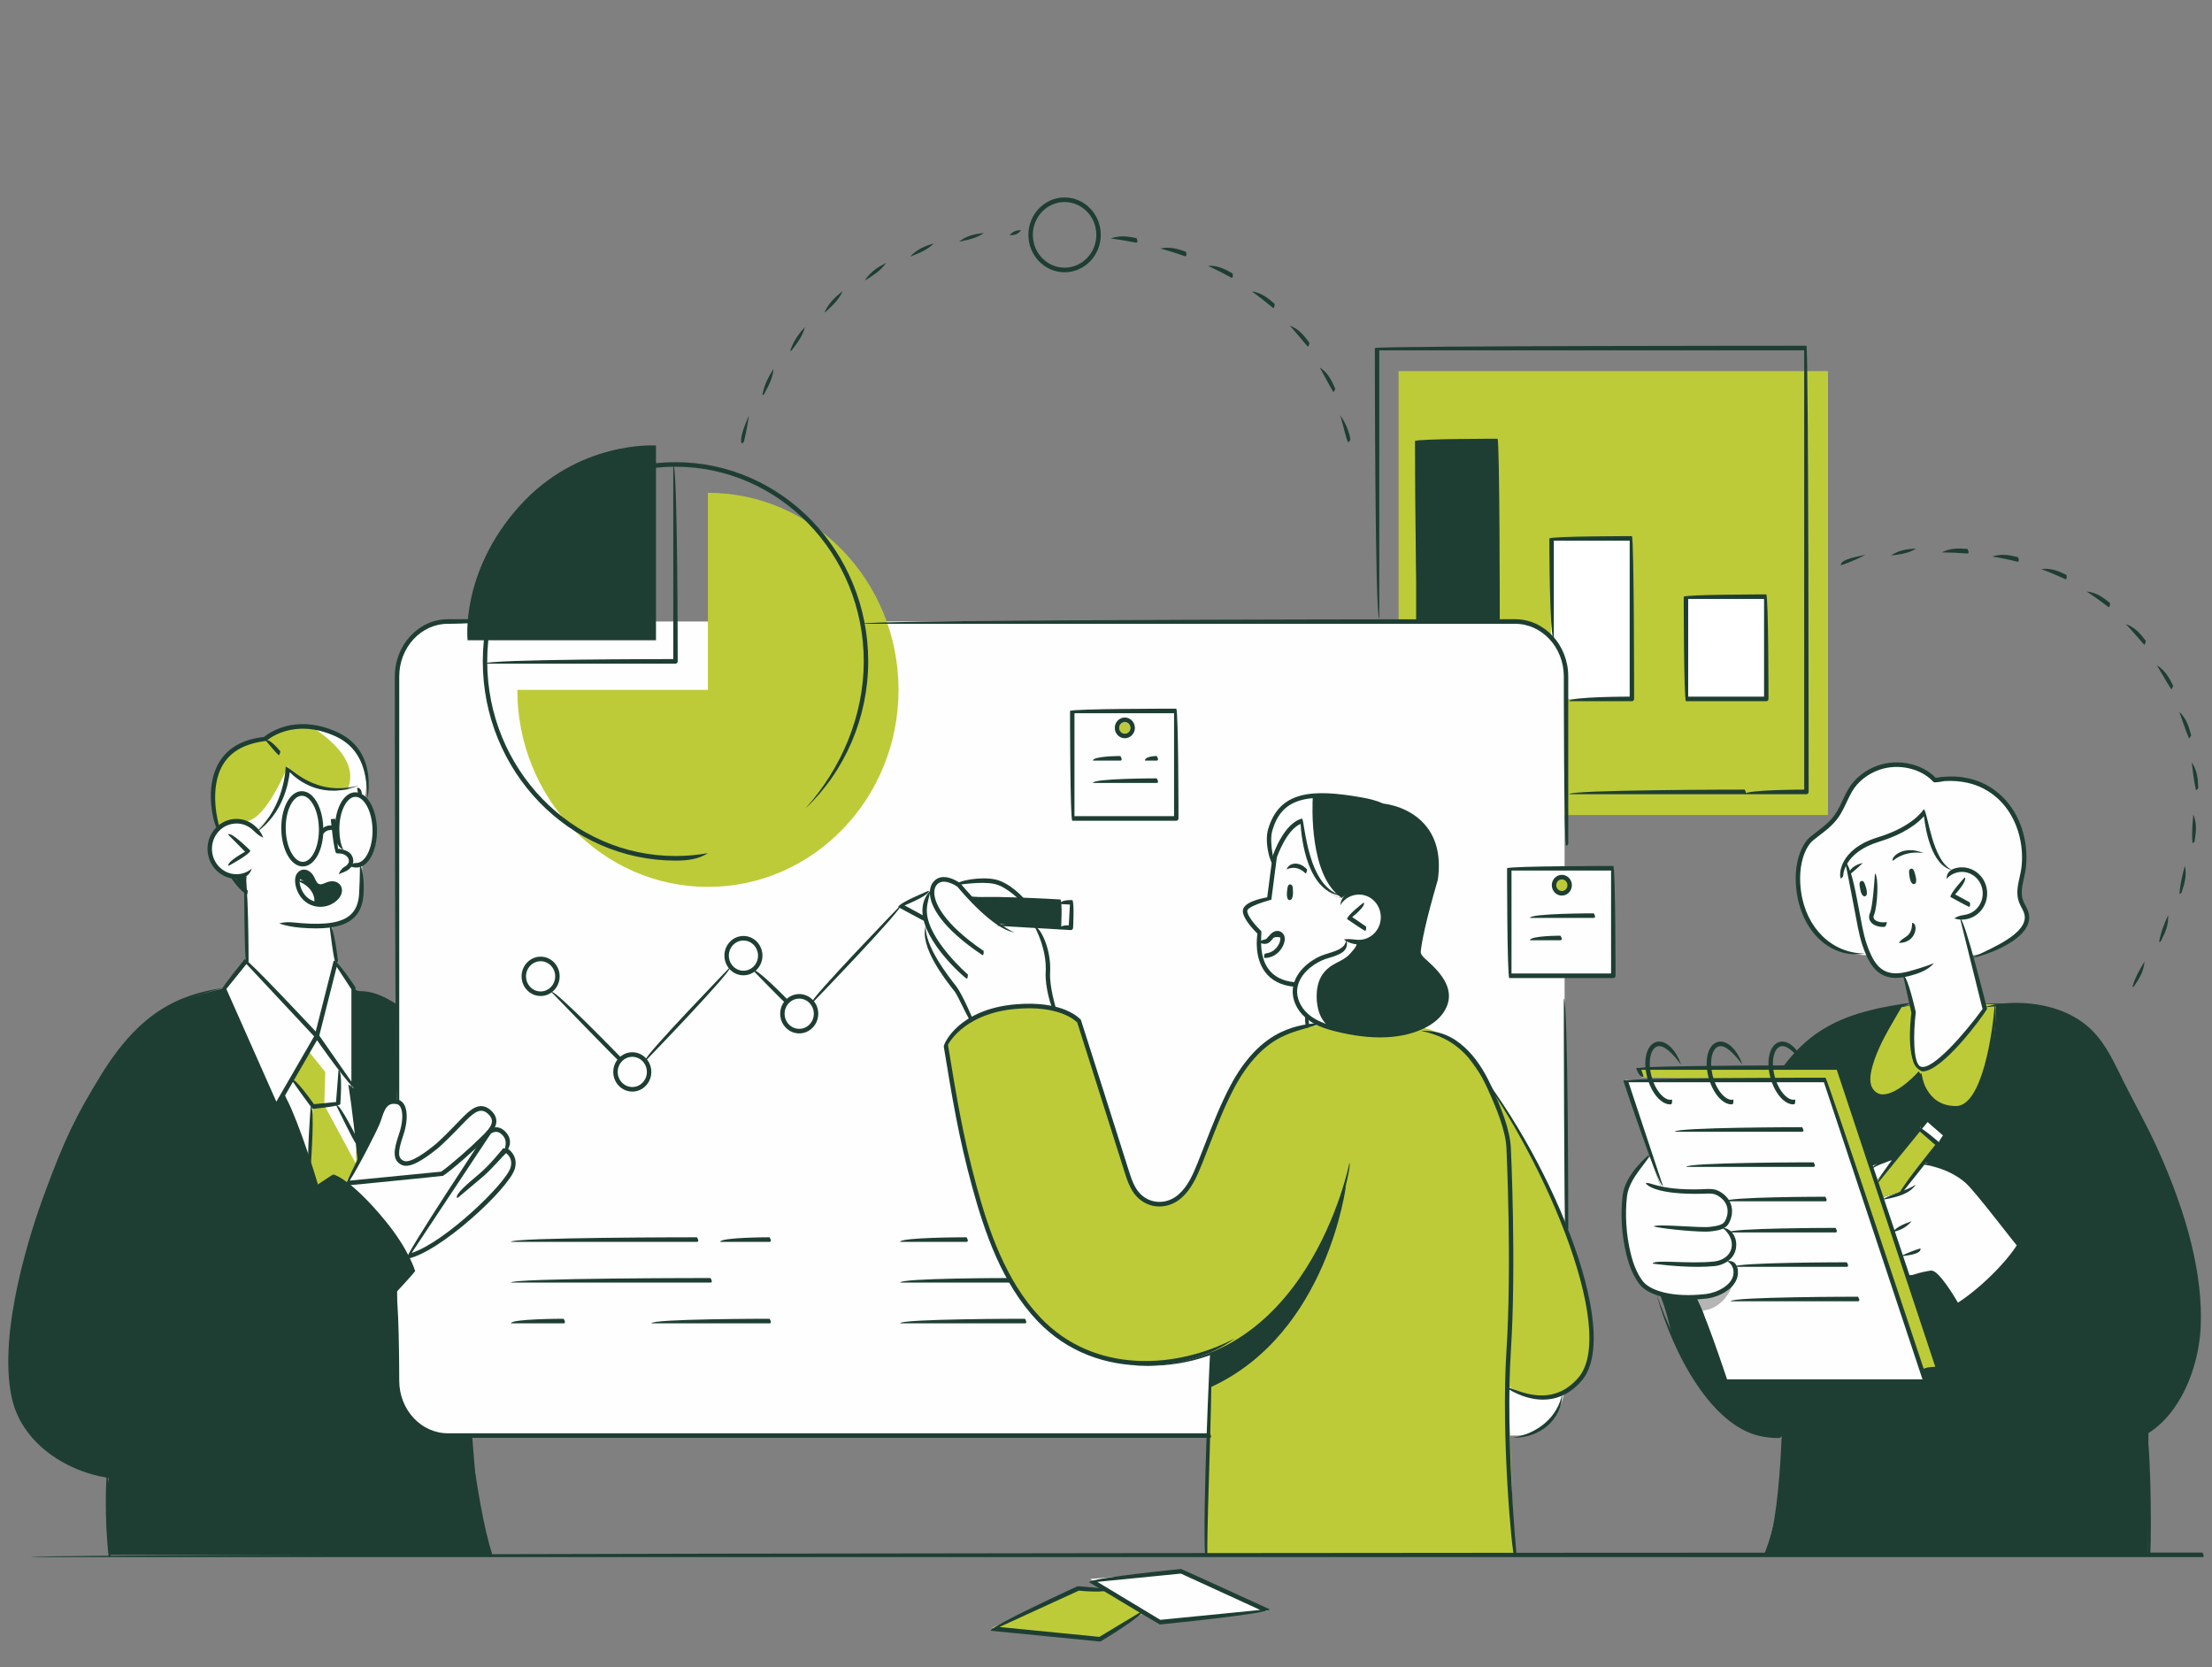 <svg xmlns="http://www.w3.org/2000/svg" xmlns:xlink="http://www.w3.org/1999/xlink" id="Layer_1" x="0px" y="0px" width="428.263px" height="322.805px" viewBox="-5.08 -94 428.263 322.805" xml:space="preserve"><rect x="-5.08" y="-94" width="428.263" height="322.805" fill="#808080" stroke="none"/><g>	<rect x="265.701" y="-22.148" fill="#BDCB38" width="83.134" height="85.943"></rect>	<path fill="#FEFEFE" d="M288.375,183.936H81.267c-5.207,0-9.467-4.403-9.467-9.788V36.111c0-5.381,4.26-9.787,9.467-9.787h207.108  c5.204,0,9.465,4.406,9.465,9.787v138.037C297.84,179.532,293.579,183.936,288.375,183.936z"></path>	<path fill="#FEFEFE" d="M42.613,91.615V75.309c0,0-6.311,1.697-7.084-4.29c-0.781-5.986,5.083-6.462,6.148-6.025  c1.063,0.433,3.07,1.465,3.07,1.465s2.999-2.382,4.133-4.677c1.131-2.294,1.778-7.337,1.778-7.337s4.162,4.318,7.749,4.421  c3.583,0.104,6.005-0.327,6.005-0.327l0.147,1.47c0,0,2.974,1.944,2.902,6.255c-0.071,4.308-1.329,6.275-2.413,6.765L64.9,79.694  c0,0-0.625,5.185-5.756,5.391l0.793,7.036l-3.548,13.987L42.613,91.615z"></path>	<path fill="#1E3E33" d="M38.238,97.398c0,0-12.433,2.165-17.863,9.479c-5.43,7.315-11.025,15.413-14.846,26.153  c-3.822,10.743-3.64,10.296-5.237,15.556c-1.598,5.263-3.058,15.223-3.33,20.596c-0.271,5.374,1.376,14.316,8.32,18.297  c6.948,3.979,10.696,4.219,10.696,4.219s-0.057,6.645-0.117,9.218c-0.057,2.57,0.117,6.109,0.117,6.109h73.831  c0,0-2.132-8.728-2.523-12.087c-0.389-3.362-0.975-11.259-0.975-11.259l-6.36,0.258c0,0-7.933-2.834-8.16-9.213  c-0.229-6.378,0-19.163,0-19.163l3.07-3.279c0,0-1.786-6.044-7.144-11.474c-5.362-5.428-5.797-5.935-5.797-5.935  s4.338-7.806,5.285-9.888c0.946-2.085,1.729-6.283,4.478-5.665l-0.07-18.863l-8.187-2.915L38.238,97.398z"></path>	<polygon fill="#FEFEFE" points="42.613,92.12 38.238,97.398 48.153,119.759 49.931,117.536 56.234,135.985 59.144,133.589   61.739,135.109 64.197,130.879 62.782,115.93 63.337,116.729 63.425,97.541 59.542,91.658  "></polygon>	<path fill="#FEFEFE" d="M356.725,90.924c0,0-10.116,0.512-12.897-9.33c-2.779-9.837,1.925-13.957,3.959-14.876  c2.032-0.922,3.877-4.971,4.694-6.477c0.817-1.509,2.827-5.431,7.307-5.938c4.485-0.513,7.937,0.465,9.702,2.705  c0,0,4.653-1.213,8.017,0.565c3.365,1.782,6.508,4.099,8.576,9.349c0,0,1.219,4.038,0.657,6.927  c-0.561,2.887-1.514,4.475-0.573,6.506c0.946,2.031,1.816,3.069,0.41,5.139c-1.407,2.069-6.497,5.26-9.692,5.429H356.725z"></path>	<path fill="#1E3E33" d="M340.343,112.271c0,0,3.931-5.683,9.674-7.789c5.747-2.104,12.433-3.772,15.051-3.892l14.633-0.264  c0,0,9.475-0.43,13.489,1.534c4.011,1.965,7.438,2.428,12.564,13.863c0,0,5.536,10.602,6.832,13.612  c1.301,3.01,6.039,14.826,6.924,20.923c0.887,6.098,2.886,16.972-2.887,26.401c0,0-3.647,5.854-5.753,6.297l-0.063,23.95H336.5  c0,0,2.438-5.873,3.005-12.589c0.569-6.714,0.769-10.352,0.769-10.352s-10.09,0.516-15.374-8.578c0,0-5.491-7.419-6.581-12.14  c-1.092-4.718-2.116-6.79-2.116-6.79L340.343,112.271z"></path>	<path fill="#FEFEFE" d="M352.48,72.804c0,0,2.014,10.685,2.868,14.07c0.855,3.387,2.744,8.992,8.108,8.004  c0.347,0.465,1.913,6.97,1.913,6.97s-1.385,10.85,1.502,11.156c2.882,0.307,10.667-8.987,12.354-11.557l-4.397-17.741  c0,0,5.389-1.408,4.177-6.157c0,0-0.793-4.219-6.282-2.679c0,0-2.979-1.781-3.859-5.828c-0.883-4.046-1.309-5.875-1.309-5.875  s-2.636,3.678-6.939,4.642C356.313,68.778,352.984,71.483,352.48,72.804z"></path>	<path fill="#FEFEFE" d="M361.268,130.731l-3.104,4.028l-0.969-2.924C357.195,131.835,360.428,130.192,361.268,130.731z"></path>	<path fill="#FEFEFE" d="M367.423,131.028l-4.69,5.761l-3.537,1.071l4.995,15.052c0,0,3.599-0.26,4.683-0.483  c0,0,2.816,2.239,4.764,6.38c0,0,3.738-2.199,6.295-4.78c2.552-2.574,5.816-6.949,5.816-6.949s-5.252-7.286-7.841-10.03  C375.316,134.312,373.392,132.012,367.423,131.028z"></path>	<path fill="#FEFEFE" d="M314.388,129.988l2.161,6.119c0,0,5.188,0.866,7.617,0.592c2.427-0.276,5.854,0.237,5.557,2.911  c-0.295,2.679-1.124,3.711-1.124,3.711s2.275,1.618,2.033,3.306c-0.243,1.684-1.114,3.161-1.114,3.161s1.321,0.352,1.444,2.201  c0.125,1.838-0.637,3.309-2.843,4.087c-2.204,0.78-7.966,2.104-12.732,0.319c-4.764-1.782-6.009-11.202-6.277-14.526  C308.839,138.55,310.19,132.56,314.388,129.988z"></path>	<path fill="#FEFEFE" d="M192.38,79.751c0,0-2.476-2.756-7.079-3.264c-4.6-0.506-4.811,0.378-4.811,0.378s-2.38-1.156-3.871-0.378  c-1.493,0.782-1.176,3.084-1.176,3.084s-2.186,1.375-1.063,5.666c0,0-0.25,4.064,2.329,7.75c2.581,3.686,3.625,4.9,4.342,6.433  c0.721,1.529,1.448,4.251,1.448,4.251s5.219-2.652,8.885-2.77c3.67-0.117,7.55,0.376,7.55,0.376s-1.141-5.111-1.137-6.05  c0.002-0.936-0.121-4.414-0.522-5.746c-0.397-1.33-1.655-4.243-1.655-4.243l-7.935-0.467l-4.819-5.199L192.38,79.751z"></path>	<path fill="#FEFEFE" d="M248.037,102.712c-0.015,0.277-0.106,1.874-0.106,1.874l2.343-0.091L248.037,102.712z"></path>	<path fill="#FEFEFE" d="M255.464,87.33c0,0,3.703,2.506,6.135-0.659c2.431-3.164,0.438-6.25-0.752-6.933  c-1.192-0.684-3.929-1.516-5.854,0.164c0,0-4.078-0.78-5.883-5.555c-1.809-4.771-1.977-9.226-1.977-9.226s-2.962,0.334-5.133,6.002  l-1.358,8.99c0,0-4.346,0.848-4.67,2.25c-0.323,1.396,2.833,4.212,2.833,4.212s-1.528,9.343,6.935,10.021  c0,0,1.696-3.596,4.117-4.61c2.423-1.011,4.541-1.565,5.135-2.203C255.587,89.146,256.316,88.545,255.464,87.33z"></path>	<polygon fill="#BDCB38" points="358.164,134.759 366.572,124.445 370.21,127.611 362.732,136.788 359.481,137.77  "></polygon>	<polygon fill="#FEFEFE" points="366.572,124.445 367.951,122.753 371.515,125.613 370.21,127.327  "></polygon>	<polygon fill="#FEFEFE" points="316.458,135.716 309.611,115.087 348.355,115.087 367.603,173.332 329.11,173.416  "></polygon>	<polygon fill="#BDCB38" points="312.736,114.6 312.1,112.673 350.547,112.556 370.21,171.061 366.923,171.061 348.355,115.087  "></polygon>	<path fill="#1E3E33" d="M255.966,87.91c0,0-0.181,2.175-2.509,2.512c-2.327,0.333-6.764,2.862-7.523,5.792  c-0.758,2.939,0.465,7.694,8.597,9.259c8.129,1.569,13.581,0.388,15.318-0.511c1.737-0.902,5.6-2.565,5.159-6.596  c-0.438-4.028-4.142-6.192-4.889-6.846c-0.746-0.649-0.521-2.105-0.215-3.61c0.301-1.502,2.935-11.135,3.025-12.092  c0.094-0.956,0.643-5.499-1.7-8.878c-2.342-3.381-8.478-4.91-8.478-4.91s-6.146-2.167-10.215-2.027  c-4.066,0.14-8.298,0.233-9.842,2.997c-1.547,2.759-2.986,5.414-1.092,9.756c0,0,0.326-5.361,5.467-7.837  c0,0,0.762,8.383,2.663,10.777c1.903,2.396,3.183,4.035,4.971,4.147c0,0,1.307-1.342,3.117-1.201  c1.809,0.135,4.285,1.24,4.931,4.565c0,0-0.414,4.554-3.096,5.03C256.978,88.712,255.966,87.91,255.966,87.91z"></path>	<path fill="#BDCB38" d="M250.273,104.495c0,0-8.338,1.085-11.468,4.73c-3.136,3.639-5.83,7.727-7.531,11.868  c-1.705,4.141-4.201,10.824-5.002,12.358c-0.801,1.531-2.714,6.444-7.472,5.662c-4.752-0.786-5.192-4.59-5.952-6.995  c-0.76-2.408-8.988-28.382-8.988-28.382s-5.126-4.113-13.627-2.725c-8.502,1.387-12.208,7.294-12.208,7.294  s2.319,14.499,3.769,20.365c1.452,5.866,4.16,15.963,7.083,21.932c2.923,5.969,9.516,16.365,20.104,18.414  c10.589,2.052,17.642,0,20.304-1.12c0.33,0.153-1.041,39.037-1.041,39.037l59.858,0.092l-1.188-32.645  c0,0,6.307,4.028,11.247,0.917c4.938-3.113,5.106-7.828,4.933-10.669c-0.17-2.837-1.192-9.715-2.544-13.799  s-3.837-11.992-8.39-20.224c-4.556-8.229-10.196-16.875-10.196-16.875s-2.693-4.501-6.934-6.877  c-4.241-2.371-4.911-1.724-4.911-1.724s-4.697,1.633-10.276,1.183C254.27,105.865,250.273,104.495,250.273,104.495z"></path>	<polygon fill="#1E3E33" points="182.866,79.572 200.207,80.576 199.938,85.485 187.686,84.77  "></polygon>	<polygon fill="#FEFEFE" points="200.207,80.576 199.938,85.485 202.252,85.619 202.519,80.712  "></polygon>	<path fill="#FEFEFE" d="M174.895,78.865l-5.707,2.449l4.516,2.456C173.704,83.77,173.985,79.715,174.895,78.865z"></path>	<polygon fill="#FEFEFE" points="219.474,220.061 240.37,217.882 223.624,210.204 206.001,211.696 208.854,213.664 203.711,213.509   187.032,221.149 207.863,223.359 216.408,218.211  "></polygon>	<path fill="#1E3E33" d="M255.542,135.373c0,0-3.454,28.708-26.152,39.162l-0.104-6.64c0,0,6.743-1.532,13.994-9.703  C250.536,150.024,255.542,135.373,255.542,135.373z"></path>	<path fill="#B5B5B5" d="M330.712,153.598c0,0-1.049,5.551-6.184,6.165l-1.196-2.626  C323.332,157.137,328.285,157.393,330.712,153.598z"></path>	<rect x="287.132" y="74.096" fill="#FEFEFE" width="20.138" height="20.821"></rect>	<ellipse fill="#BDCB38" cx="297.309" cy="77.227" rx="1.47" ry="1.52"></ellipse>	<ellipse fill="#BDCB38" cx="212.695" cy="46.922" rx="1.071" ry="1.109"></ellipse>	<rect x="269.095" y="-8.615" fill="#1E3E33" width="15.759" height="34.834"></rect>	<polygon fill="#FFFFFF" points="295.202,10.144 295.202,29.563 297.676,33.355 298.116,41.313 310.871,41.313 310.871,10.144  "></polygon>	<rect x="321.335" y="21.516" fill="#FFFFFF" width="15.553" height="19.796"></rect>	<path fill="#FEFEFE" d="M61.739,135.109c0,0,3.179-5.342,4.469-7.921c1.291-2.585,2.184-5.48,2.71-6.403  c0.526-0.922,1.38-1.888,2.763-1.466c1.38,0.418,1.583,1.635,1.501,3.229c-0.08,1.596-1.53,5.289-1.393,6.382  c0.133,1.09,0.533,2.776,2.688,2.166c2.154-0.616,4.69-2.845,5.839-3.937c1.147-1.086,5.696-5.7,5.696-5.7s1.542-1.348,3.29-0.253  c1.745,1.093,1.053,3.189,1.053,3.189s1.344,0.086,2.071,0.964c0.731,0.882,1.055,2.492,0.446,2.949c0,0-0.039,0.622,0.733,1.166  c0.77,0.546,0.852,1.93,0.324,3.107c-0.526,1.173-4.386,6.046-7.999,9.024c-3.615,2.984-9.502,6.956-11.937,7.672  c0,0-3.57-5.323-5.563-7.797C66.442,139,61.739,135.109,61.739,135.109z"></path>	<polygon fill="#1E3E33" points="42.619,75.692 42.451,78.607 40.296,75.709  "></polygon>	<path fill="#BDCB38" d="M44.464,66.675c0,0,3.958-3.01,5.029-6.519c1.075-3.506,1.165-5.711,1.165-5.711s2.509,4.146,8.437,4.435  c5.925,0.29,5.409-0.554,5.409-0.554l0.01,1.254l1.116,0.681c0,0,0.521-3.155-0.164-5.817c-0.69-2.666-2.648-4.807-5.852-6.487  c-3.199-1.676-7.197-1.587-7.951-1.307c-0.75,0.277-4.326,1.253-4.944,2.059c-0.519,0.399-4.812,0.652-6.686,2.545  c-1.876,1.888-3.142,3.463-3.517,6.569c-0.369,3.107-0.344,6.708,0.6,8.305c0,0,1.212-1.245,3.396-1.25  C42.691,64.877,44.464,66.675,44.464,66.675z"></path>	<path fill="#1E3E33" d="M52.876,76.138c0,0,2.038,0.91,2.62,2.259c0.582,1.349,0.231,2.618,0.231,2.618s1.839,0.501,3.458-0.269  c1.616-0.777,1.723-2.33,1.201-2.983c-0.517-0.653-1.862-0.161-2.62-0.112c-0.756,0.041-1.686-0.013-1.966-0.743  c-0.283-0.733-0.936-2.273-2.011-2.144C52.713,74.899,52.876,76.138,52.876,76.138z"></path>	<polygon fill="#BDCB38" points="51.601,114.649 55.5,120.238 54.697,130.145 56.234,135.985 59.617,133.763 61.739,135.109   64.197,130.879 63.493,125.667 60.379,119.759 60.889,113.217 56.267,106.581  "></polygon>	<path fill="#BDCB38" d="M365.067,100.591l0.303,1.259c0,0-1.609,10.999,1.336,11.086c2.94,0.084,8.062-5.949,8.981-7.023  c0.92-1.073,3.539-4.464,3.539-4.464l-0.403-1.072l2.52,0.096c0,0,0.161,5.496-1.422,10.868c-1.581,5.372-3.328,9.194-6.255,9.235  c-2.923,0.043-4.869-2.014-5.601-3.191c-0.729-1.172-1.137-3.654-1.137-3.654s-5.075,4.79-7.349,4.578  c-2.273-0.21-3.982-2.294-2.52-6.037s6.012-11.257,6.012-11.257L365.067,100.591z"></path>	<path fill="#1E3E33" d="M85.45,29.958h36.475V-7.75c0,0-14.975-1.052-26.467,11.765C83.967,16.831,85.45,29.958,85.45,29.958z"></path>	<path fill="#BDCB38" d="M131.979,1.406v38.151H95.079c0,21.068,16.521,38.149,36.901,38.149s36.901-17.082,36.901-38.149  C168.881,18.487,152.359,1.406,131.979,1.406z"></path>	<polygon fill="#BDCB38" points="216.408,218.211 209.546,214.01 203.711,213.509 187.032,221.149 207.863,223.359  "></polygon>	<path fill="#FFFFFF" d="M59.615,47.958c-1.489-0.778-3.146-1.175-4.572-1.348c-0.063,0.036,10.207,5.628,7.114,12.313  c1.925-0.065,2.298-0.347,2.347-0.498l0.01,1.155l1.116,0.681c0,0,0.521-3.155-0.168-5.817  C64.777,51.779,62.819,49.638,59.615,47.958z"></path>	<path fill="#FFFFFF" d="M50.677,54.217c0,0-3.938,9.969-7.877,10.778l1.874,1.513c0.826-0.674,3.894-3.321,4.82-6.351  c1.075-3.506,1.165-5.711,1.165-5.711C50.769,54.61,50.677,54.217,50.677,54.217z"></path>	<path fill="#FFFFFF" d="M247.07,64.919c0,0,0.762,8.383,2.663,10.777c1.903,2.396,3.183,4.035,4.971,4.147  c-6.339-4.219-5.719-17.942-5.612-19.667c-2.813,0.238-5.295,0.849-6.396,2.824c-1.547,2.759-2.986,5.414-1.092,9.756  C241.604,72.756,241.929,67.395,247.07,64.919z"></path>	<path fill="#FFFFFF" d="M252.765,105.049c-0.685-0.198-1.368-1.018-1.756-1.599c-0.453-0.682-0.751-1.467-0.928-2.276  c-0.391-1.791-0.36-3.99,0.408-5.677c0.414-0.903,1.061-1.685,1.843-2.267c0.737-0.543,1.575-0.914,2.366-1.356  c0.616-0.346,1.218-0.753,1.681-1.307c0.449-0.53,0.972-1.027,1.203-1.714c0,0-0.328-0.245-0.849-0.624  c-0.528-0.137-0.768-0.32-0.768-0.32s-0.181,2.175-2.509,2.512c-2.327,0.333-6.764,2.862-7.523,5.792  C245.235,98.92,246.234,103.173,252.765,105.049z"></path>	<polygon fill="#FFFFFF" points="54.697,109.536 57.901,113.566 57.7,119.945 63.857,131.354 63.808,126.761 60.379,119.759   61.233,113.217 56.246,106.891  "></polygon>	<g>		<g>			<g>				<path fill="#1E3E33" d="M199.938,85.931c-0.024,0-11.915-0.691-11.915-0.691c0.047-0.886,11.511-0.22,11.511-0.22l0.221-4.025     l-16.917-0.983c0.049-0.885,17.392,0.128,17.392,0.128c0.404,0.465,0.137,5.376,0.137,5.376     C200.356,85.749,200.166,85.931,199.938,85.931z"></path>			</g>			<g>				<path fill="#1E3E33" d="M202.25,86.066c-0.024,0-2.337-0.134-2.337-0.134c0.049-0.886,1.934-0.778,1.934-0.778l0.217-4.024     l-1.885-0.109c0.047-0.886,2.364-0.75,2.364-0.75c0.404,0.47,0.135,5.376,0.135,5.376     C202.665,85.885,202.474,86.066,202.25,86.066z"></path>			</g>			<g>				<path fill="#1E3E33" d="M174.102,84.428c-0.201-0.052-5.276-2.809-5.276-2.809c0.043-0.806,5.914-3.172,5.914-3.172     c0.309,0.829-4.685,2.842-4.685,2.842l4.244,2.305C174.403,84.342,174.255,84.428,174.102,84.428z"></path>			</g>		</g>		<g>			<path fill="#1E3E33" d="M185.125,90.915c-8.146-5.441-9.823-9.443-10.116-11.354c-0.17-1.101,0.027-2.062,0.565-2.76    c1.77-2.297,5.106,0.074,5.248,0.18c0.15,0.155,6.766,8.203,10.5,9.525c-4.123-0.521-10.421-8.09-11.032-8.826    c-0.359-0.244-2.855-1.862-4.045-0.322c-0.387,0.497-0.522,1.21-0.389,2.065c0.219,1.421,1.585,5.304,9.508,10.681    C185.404,90.843,185.265,90.915,185.125,90.915z"></path>		</g>		<g>			<path fill="#1E3E33" d="M182.045,95.468c-0.603-0.385-8.261-7.052-8.529-12.852c-0.073-1.65,0.453-3.077,1.569-4.245    c-0.346,1.621-0.78,2.791-0.715,4.201c0.254,5.417,7.871,12.043,7.947,12.108C182.289,95.41,182.167,95.468,182.045,95.468z"></path>		</g>		<g>			<path fill="#1E3E33" d="M192.759,80.584c-0.338-0.169-2.779-2.878-5.311-3.448c-2.585-0.578-7.39,0.238-7.436,0.25    c0.062-0.907,4.863-1.73,7.618-1.114c2.798,0.628,5.337,3.452,5.444,3.571C192.968,80.549,192.866,80.584,192.759,80.584z"></path>		</g>		<g>			<path fill="#1E3E33" d="M198.935,101.717c-0.463-0.483-1.727-4.651-1.561-7.454c0.271-4.592-2.099-8.762-2.122-8.802    c0.84-0.274,3.265,3.991,2.978,8.856c-0.156,2.641,1.1,6.782,1.112,6.826C199.022,101.713,198.976,101.717,198.935,101.717z"></path>		</g>		<g>			<path fill="#1E3E33" d="M182.866,103.895c-1.059-1.847-2.475-5.053-3.06-5.859c-1.995-2.539-6.882-8.734-5.653-12.854    c-0.272,3.93,4.389,9.849,5.926,11.792c1.204,1.618,3.099,6.112,3.179,6.304C182.981,103.885,182.923,103.895,182.866,103.895z"></path>		</g>	</g>	<g>		<g>			<g>				<path fill="#1E3E33" d="M362.54,137.468c-0.328-0.731,7.068-9.807,7.068-9.807l-2.982-2.594l-8.134,9.978     c-0.653-0.572,7.753-10.886,7.753-10.886c0.606-0.053,4.244,3.116,4.244,3.116c0.051,0.618-7.622,10.033-7.622,10.033     C362.781,137.414,362.66,137.468,362.54,137.468z"></path>			</g>			<g>				<path fill="#1E3E33" d="M370.21,128.052c-0.327-0.725,0.89-2.221,0.89-2.221l-2.98-2.597l-1.221,1.491     c-0.655-0.566,0.84-2.401,0.84-2.401c0.604-0.052,4.239,3.115,4.239,3.115c0.054,0.623-1.438,2.454-1.438,2.454     C370.454,128,370.331,128.052,370.21,128.052z"></path>			</g>		</g>		<g>			<path fill="#1E3E33" d="M361.268,144.549c1.198-1.219,2.284-1.565,3.765-2.118c-1.198,1.389-2.343,1.757-3.66,2.104    C361.337,144.544,361.301,144.549,361.268,144.549z"></path>		</g>		<g>			<path fill="#1E3E33" d="M359.195,138.299c2.226-1.261,5.059-1.845,6.63-2.952c-1.229,1.935-4.181,2.55-6.563,2.948    C359.242,138.299,359.22,138.299,359.195,138.299z"></path>		</g>		<g>			<path fill="#1E3E33" d="M362.818,149.229c2.395-1.131,3.906-1.526,3.92-1.53c0.152,0.875-1.368,1.271-3.875,1.53    C362.847,149.229,362.832,149.229,362.818,149.229z"></path>		</g>		<g>			<path fill="#1E3E33" d="M357.195,132.277c1.95-2.188,4.443-2.373,4.546-2.381c0.032,0.884-2.329,1.065-4.324,2.318    C357.348,132.26,357.271,132.277,357.195,132.277z"></path>		</g>		<g>			<path fill="#1E3E33" d="M385.748,147.517c-0.42-0.275-8.312-10.78-10.288-12.515c-3.394-2.986-8.035-3.527-8.08-3.535    c0.288-0.857,5.045-0.301,8.638,2.858c2.037,1.797,9.743,12.038,10.068,12.477C385.935,147.488,385.843,147.517,385.748,147.517z    "></path>		</g>		<g>			<path fill="#1E3E33" d="M373.858,159.248c-2.292-3.526-4.408-6.345-4.983-6.374c-1.627,0.283-3.072,0.565-4.705,0.481    c1.567-0.815,2.9-1.063,3.789-1.232c0.412-0.078,0.711-0.134,0.916-0.134c1.372,0,4.201,4.606,5.352,6.592    C374.012,159.228,373.934,159.248,373.858,159.248z"></path>		</g>	</g>	<g>		<g>			<path fill="#1E3E33" d="M239.701,91.475c-0.129-0.86,0.098-0.861,0.585-0.946c0.908-0.144,1.737-0.783,2.221-1.715    c0.313-0.61,0.352-1.115,0.256-1.336c-1.102-0.162-1.274,0.054-1.469,0.309c-0.211,0.275-0.45,0.585-0.813,0.783    c-0.807,0.439-1.624-0.058-1.893-0.221c0.893-0.486,1.225-0.417,1.489-0.562c0.776-0.852,1.038-1.185,1.452-1.387    c0.399-0.186,0.821-0.225,1.196-0.08c0.356,0.133,0.644,0.411,0.812,0.788c0.239,0.528,0.137,1.326-0.277,2.127    c-0.606,1.174-1.669,1.987-2.845,2.172C240.139,91.452,239.916,91.475,239.701,91.475z"></path>		</g>	</g>	<g>		<path fill="#1E3E33" d="M19.646,192.418c-9.547,0-20.304-5.896-22.455-15.829c-2.794-12.918,3.949-32.948,6.081-38.778   c4.203-11.485,6.348-15.734,11.083-23.488c7.525-12.322,14.964-15.732,23.821-17.071c-8.744,2.213-15.722,5.472-23.096,17.545   c-4.699,7.697-6.833,11.92-11.007,23.332c-2.112,5.767-8.785,25.587-6.044,38.266c2.282,10.563,14.794,16.351,24.602,14.93   c18.123-2.614,49.162-36.342,51.769-39.21c-0.319-0.93-1.712-4.528-5.522-9.176c-5.217-6.365-8.449-8.275-9.227-8.674   c-2.743,1.762-33.411,21.707-44.029,38.476c10.45-18.119,43.441-39.145,43.773-39.356c0.522,0.022,3.947,1.436,10.139,8.981   c4.547,5.553,5.717,9.565,5.762,9.738c-1.444,1.929-33.413,37.339-52.545,40.1C21.735,192.346,20.701,192.418,19.646,192.418z"></path>	</g>	<g>		<g>			<g>				<path fill="#1E3E33" d="M56.959,81.571c-0.615,0-1.237-0.119-1.833-0.362c-1.387-0.563-2.47-1.862-2.9-3.477     c-0.292-1.084-0.215-2.076,0.211-2.639c0.397-0.527,0.942-0.802,1.532-0.717c0.74,0.082,1.434,0.663,1.819,1.515     c0.49,1.082,0.615,1.137,0.881,1.242c0.274,0.118,0.399,0.165,1.471-0.289c0.846-0.356,1.737-0.286,2.329,0.168     c0.478,0.362,0.711,0.934,0.649,1.606c-0.067,0.769-0.688,1.61-1.618,2.208C58.722,81.319,57.848,81.571,56.959,81.571z      M53.788,75.249c-0.883,0.66-0.979,1.345-0.739,2.243c0.356,1.351,1.251,2.435,2.386,2.888c1.729,0.704,3.101,0.016,3.613-0.31     c0.787-0.501,1.182-1.147,1.217-1.533c0.029-0.358-0.072-0.634-0.31-0.816c-0.352-0.269-0.94-0.292-1.495-0.055     c-1.266,0.526-1.583,0.504-2.102,0.292c-0.518-0.205-0.764-0.411-1.348-1.697c-0.256-0.559-0.702-0.958-1.135-1.007     C53.846,75.249,53.814,75.249,53.788,75.249z"></path>			</g>		</g>		<g>			<path fill="#1E3E33" d="M55.853,81.426c0.387-3.826-3.297-4.855-3.453-4.896c1.833-0.426,4.68,1.268,3.867,4.566    C56.217,81.292,56.045,81.426,55.853,81.426z"></path>		</g>	</g>	<g>		<path fill="#1E3E33" d="M24.572,161.717c7.543-16.677,9.491-37.554,9.514-37.764c0.83,0.293-1.13,21.341-9.131,37.524   C24.879,161.631,24.726,161.717,24.572,161.717z"></path>	</g>	<g>		<path fill="#1E3E33" d="M56.08,85.742c-0.899,0-1.878-0.045-2.931-0.129c-1.555-0.128-2.92-0.396-4.178-0.827   c1.46-0.432,2.759-0.182,4.242-0.059c4.834,0.39,7.863-0.111,9.539-1.596c1.008-0.89,1.561-2.196,1.69-3.979   c0.082-1.188,0.162-3.757,0.18-5.973c0.84,2.24,0.758,4.833,0.676,6.034c-0.15,2.036-0.799,3.537-1.987,4.588   C61.84,85.111,59.507,85.742,56.08,85.742z"></path>	</g>	<g>		<path fill="#1E3E33" d="M64.56,60.154c-0.43-0.421-0.485-1.629-0.485-1.629c0.856-0.041,0.914,1.168,0.914,1.168   C64.572,60.154,64.564,60.154,64.56,60.154z"></path>	</g>	<g>		<path fill="#1E3E33" d="M42.613,92.416c-0.426-0.441-0.426-17.107-0.426-17.107c0.858,0,0.858,16.666,0.858,16.666   C43.045,92.218,42.854,92.416,42.613,92.416z"></path>	</g>	<g>		<path fill="#1E3E33" d="M40.702,76.142c-1.217,0-2.438-0.415-3.462-1.249c-2.429-1.966-2.855-5.618-0.946-8.133   c0.926-1.215,2.251-1.987,3.736-2.173c1.483-0.189,2.953,0.241,4.127,1.203c0.774,0.625,1.375,1.445,1.733,2.378   c-1.098-0.454-1.608-1.151-2.261-1.69c-0.996-0.807-2.243-1.18-3.494-1.006c-1.26,0.153-2.384,0.809-3.169,1.839   c-1.612,2.128-1.255,5.217,0.803,6.888c1.745,1.417,4.172,1.398,5.897-0.027C43.176,75.715,41.941,76.142,40.702,76.142z"></path>	</g>	<g>		<path fill="#1E3E33" d="M59.935,92.562c-0.428-0.387-1.215-7.429-1.215-7.429c0.854-0.098,1.639,6.938,1.639,6.938   C59.966,92.562,59.949,92.562,59.935,92.562z"></path>	</g>	<g>		<path fill="#1E3E33" d="M44.464,67.117c5.625-5.079,5.764-12.602,5.764-12.678c0.958-0.011,5.493,5.942,14.167,3.635   c-7.048,2.786-11.708-0.899-13.381-2.583c-0.25,2.318-1.356,7.944-6.304,11.546C44.637,67.093,44.551,67.117,44.464,67.117z"></path>	</g>	<g>		<path fill="#1E3E33" d="M39.119,73.602c-0.195-0.837,3.257-2.702,3.257-2.702l-3.314-3.35c0.6-0.634,4.334,3.141,4.334,3.141   c-0.103,0.713-4.076,2.858-4.076,2.858C39.256,73.583,39.186,73.602,39.119,73.602z"></path>	</g>	<g>		<path fill="#1E3E33" d="M48.88,52.19c-0.33-0.157-2.491-2.81-2.491-2.81c0.658-0.57,2.816,2.085,2.816,2.085   C49.073,52.158,48.977,52.19,48.88,52.19z"></path>	</g>	<g>		<path fill="#1E3E33" d="M36.915,66.389c-0.504-0.613-2.691-7.917,0.588-13.053c1.704-2.67,4.574-4.236,8.527-4.657   c0.821-0.688,5.948-4.521,13.897-1.065c6.706,2.909,6.734,9.405,6.155,13.016c-0.188-4.241-0.633-9.661-6.487-12.201   c-7.988-3.468-12.902,0.828-13.108,1.016c-3.992,0.475-6.692,1.913-8.269,4.383c-3.058,4.783-0.917,11.915-0.895,11.985   C37.001,66.384,36.954,66.389,36.915,66.389z"></path>	</g>	<g>		<path fill="#1E3E33" d="M42.619,79.193c-1.721-1.242-2.9-3.167-2.952-3.25c0.742-0.451,1.878,1.403,3.214,2.452   C42.877,79.129,42.75,79.193,42.619,79.193z"></path>	</g>	<g>		<path fill="#1E3E33" d="M60.467,75.209c0.629-1.15,0.942-1.268,1.225-1.433c0.41-0.243,0.686-0.567,0.756-0.902   c0.057-0.265-0.008-0.57-0.174-0.833c-0.254-0.393-0.708-0.671-1.28-0.774c-0.096-0.012-0.807-0.071-0.975-0.077   c-0.478-0.41-1.057-6.595-1.057-6.595l0.858-0.078l0.539,5.789c1.587,0.233,2.245,0.645,2.628,1.25   c0.293,0.462,0.403,1.013,0.301,1.505c-0.123,0.593-0.541,1.125-1.174,1.49c-0.346,0.201-0.711,0.333-1.063,0.467   C60.574,75.198,60.519,75.209,60.467,75.209z"></path>	</g>	<g>		<path fill="#1E3E33" d="M247.676,75.088c-1.817-1.806-3.584-0.795-3.658-0.749c0.399-1.268,2.392-1.749,3.969,0.005   C247.885,75.05,247.783,75.088,247.676,75.088z"></path>	</g>	<path fill="#1E3E33" d="M244.774,77.24c-0.344-0.06-0.573,0.094-0.678,1.367c-0.113,1.42,0.244,1.672,0.549,1.659  c0.312-0.012,0.621-0.449,0.608-1.461C245.245,77.785,245.221,77.314,244.774,77.24z"></path>	<g>		<path fill="#1E3E33" d="M258.016,88.845c-1.068-0.007-2.072-0.334-2.925-0.954c1.2-0.212,2.038,0.066,2.909,0.069   c2.345,0,4.248-1.956,4.258-4.369c0.004-1.171-0.432-2.273-1.229-3.108c-0.801-0.829-1.862-1.289-2.995-1.291   c-1.484,0-2.826,0.765-3.61,2.05c0.219-2.018,1.833-2.937,3.592-2.937c2.831,0.007,5.108,2.384,5.103,5.289   C263.104,86.494,260.82,88.845,258.016,88.845z"></path>	</g>	<g>		<path fill="#1E3E33" d="M259.18,86.206c-0.236-0.075-3.451-2.269-3.451-2.269c-0.019-0.727,3.213-3.203,3.213-3.203   c0.511,0.709-2.23,2.81-2.23,2.81l2.706,1.851C259.454,86.136,259.318,86.206,259.18,86.206z"></path>	</g>	<g>		<path fill="#1E3E33" d="M247.931,105.026c-0.428-0.467-0.322-2.335-0.322-2.335c0.858,0.049,0.751,1.918,0.751,1.918   C248.344,104.844,248.156,105.026,247.931,105.026z"></path>	</g>	<g>		<path fill="#1E3E33" d="M228.247,207.372c-0.537-8.974,0.948-39.529,0.967-39.834c0.837,0.35-0.646,30.877-0.541,39.385   C228.249,207.372,228.247,207.372,228.247,207.372z"></path>	</g>	<g>		<g>			<path fill="#1E3E33" d="M125.702,34.486h-36.88c0-0.886,36.45-0.886,36.45-0.886V-4.082c0.858,0,0.858,38.125,0.858,38.125    C126.13,34.286,125.938,34.486,125.702,34.486z"></path>		</g>		<g>			<path fill="#1E3E33" d="M125.702,72.616c-20.572,0-37.309-17.307-37.309-38.574c0-21.265,16.736-38.566,37.309-38.566    c20.573,0,37.311,17.301,37.311,38.566c0,10.805-4.431,21.188-12.152,28.486c6.966-7.784,11.292-17.93,11.292-28.486    c0-20.778-16.349-37.685-36.451-37.685c-20.099,0-36.453,16.906-36.453,37.685c0,20.781,16.354,37.686,36.453,37.686    c2.116,0,4.23-0.189,6.284-0.556C130.03,72.421,127.865,72.616,125.702,72.616z"></path>		</g>	</g>	<g>		<path fill="#1E3E33" d="M71.79,101.443c-3.113-1.978-5.641-3.023-8.433-3.464c3.044-0.414,5.674,0.674,8.66,2.651   C72.071,101.372,71.927,101.443,71.79,101.443z"></path>	</g>	<g>		<path fill="#1E3E33" d="M89.811,207.466c-2.171-5.747-3.359-13.455-3.927-23.204c1.422,9.618,2.591,17.248,4.332,22.62   C89.9,207.46,89.857,207.466,89.811,207.466z"></path>	</g>	<g>		<path fill="#1E3E33" d="M15.978,207.466c-0.942-7.894-0.432-15.718-0.426-15.796c0.848,0.136,0.342,7.902,0.854,15.321   C15.996,207.466,15.984,207.466,15.978,207.466z"></path>	</g>	<g>		<path fill="#1E3E33" d="M63.915,73.96c-0.477,0-0.864-0.087-1.214-0.272c0.633-0.661,0.897-0.616,1.257-0.614   c1.741-0.037,3.156-2.997,3.089-6.466c-0.068-3.472-1.606-6.354-3.336-6.336c-0.809,0.014-1.58,0.666-2.165,1.823   c-0.631,1.243-0.959,2.893-0.922,4.647c0.029,1.562,0.289,2.837,0.78,3.792c-1.311-0.664-1.605-2.071-1.641-3.773   c-0.035-1.904,0.328-3.708,1.022-5.08c0.738-1.456,1.77-2.269,2.907-2.294c2.311,0,4.133,3.149,4.211,7.202   c0.078,4.085-1.645,7.322-3.928,7.372C63.954,73.96,63.935,73.96,63.915,73.96z"></path>	</g>	<g>		<path fill="#1E3E33" d="M53.546,73.748c-2.261,0-4.086-3.151-4.164-7.203c-0.037-1.901,0.326-3.701,1.02-5.077   c0.737-1.456,1.77-2.269,2.904-2.292c0.764,0,1.46,0.319,2.075,0.927c1.27,1.256,2.087,3.662,2.138,6.27   c0.039,1.903-0.326,3.707-1.02,5.08c-0.739,1.454-1.772,2.272-2.906,2.296C53.577,73.748,53.559,73.748,53.546,73.748z    M53.364,60.062c-0.846,0.018-1.616,0.661-2.202,1.816c-0.629,1.247-0.958,2.895-0.921,4.646c0.063,3.45,1.577,6.337,3.306,6.337   c0.842-0.013,1.608-0.664,2.196-1.825c0.627-1.237,0.955-2.89,0.922-4.644c-0.047-2.384-0.764-4.548-1.876-5.651   C54.333,60.291,53.854,60.062,53.364,60.062z"></path>	</g>	<g>		<path fill="#1E3E33" d="M407.632,165.631c-5.463-9.437-17.373-19.555-20.904-22.004c4.049,1.743,16.111,11.993,21.276,21.342   C407.777,165.611,407.703,165.631,407.632,165.631z"></path>	</g>	<g>		<path fill="#1E3E33" d="M339.193,184.411c-1.189,0-2.398-0.14-3.601-0.403c-9.104-2.032-16.593-15.27-19.979-27.487   c4.14,11.72,11.402,24.669,20.159,26.621c1.441,0.321,2.89,0.436,4.301,0.355C339.813,184.401,339.505,184.411,339.193,184.411z"></path>	</g>	<g>		<path fill="#1E3E33" d="M404.035,185.438c-13.146,0.006-30.339-18.905-35.482-24.934c14.826,16.042,28.483,25.206,37.205,23.93   c8.774-1.284,13.958-12.105,14.385-21.634c0.426-9.612-2.426-21.203-8.474-34.442c-1.223-2.682-2.612-5.332-3.951-7.892   c-0.791-1.505-1.581-3.012-2.344-4.536c-0.235-0.471-0.469-0.941-0.702-1.418c-1.637-3.326-3.328-6.77-6.167-9.168   c-6.17-5.216-15.651-4.753-19.442-4.318c3.806-1.333,13.563-1.796,19.989,3.627c2.976,2.52,4.707,6.049,6.386,9.458   c0.232,0.471,0.465,0.943,0.692,1.409c0.765,1.521,1.553,3.025,2.342,4.526c1.344,2.571,2.74,5.232,3.974,7.931   c6.107,13.373,8.985,25.105,8.549,34.863c-0.434,9.885-5.885,21.115-15.118,22.472   C405.276,185.397,404.657,185.438,404.035,185.438z"></path>	</g>	<g>		<path fill="#1E3E33" d="M340.343,112.716c4.815-7.646,12.144-10.087,17.946-11.439c0.195-0.043,4.554-0.962,6.77-1.137   c-2.097,1.057-6.542,1.991-6.589,2.002c-5.657,1.318-12.802,3.694-17.787,10.403C340.599,112.655,340.472,112.716,340.343,112.716   z"></path>	</g>	<g>		<path fill="#1E3E33" d="M361.973,95.323c-0.308,0-0.619-0.019-0.931-0.064c-1.88-0.262-3.313-1.402-4.389-3.487   c-0.89-1.738-1.532-3.689-2.016-6.151c-0.205-1.026-0.457-2.387-0.733-3.844c-0.664-3.488-1.479-7.827-1.837-9.112   c1.191,1.08,1.98,5.255,2.675,8.941c0.278,1.458,0.532,2.811,0.733,3.836c0.469,2.378,1.083,4.257,1.934,5.913   c0.938,1.814,2.16,2.806,3.746,3.028c1.278,0.184,2.578-0.119,3.449-0.354c1.378-0.378,3.373-0.997,4.729-1.543   c-1.172,1.422-3.212,2.043-4.511,2.4C364.084,95.083,363.062,95.323,361.973,95.323z"></path>	</g>	<g>		<path fill="#1E3E33" d="M374.758,84.042c-0.5,0-0.996-0.079-1.473-0.24c0.95-0.614,1.695-0.584,2.414-0.763   c2.167-0.535,3.505-2.791,2.984-5.03c-0.248-1.084-0.893-2.006-1.811-2.589c-0.92-0.586-2.005-0.757-3.054-0.504   c-0.782,0.195-1.487,0.627-2.036,1.238c0.031-1.34,0.883-1.861,1.833-2.095c1.272-0.315,2.589-0.104,3.703,0.604   c1.114,0.71,1.897,1.824,2.2,3.137c0.629,2.714-0.995,5.452-3.621,6.1C375.525,83.993,375.143,84.042,374.758,84.042z"></path>	</g>	<g>		<path fill="#1E3E33" d="M376.117,81.559c-0.2-0.053-3.57-1.894-3.57-1.894c-0.112-0.694,2.749-3.794,2.749-3.794   c0.621,0.61-1.848,3.29-1.848,3.29l2.868,1.562C376.418,81.471,376.269,81.559,376.117,81.559z"></path>	</g>	<g>		<path fill="#1E3E33" d="M391.944,147.517c-0.431-13.123-4.978-24.479-5.024-24.595c0.838-0.225,5.454,11.293,5.454,24.157   C392.374,147.316,392.182,147.517,391.944,147.517z"></path>	</g>	<g>		<path fill="#1E3E33" d="M362.563,88.549c0.534-0.816,1.292-1.023,1.798-1.531c0.851-0.858,0.758-2.33,0.756-2.344   c0.86,0.006,0.983,1.82-0.151,2.971C364.369,88.25,363.565,88.549,362.563,88.549z"></path>	</g>	<g>		<path fill="#1E3E33" d="M336.854,206.674c3.433-9.236,3.199-32.741,3.195-32.981c0.87,0.961,1.098,23.932-2.806,32.727   C337.176,206.579,337.019,206.674,336.854,206.674z"></path>	</g>	<g>		<path fill="#1E3E33" d="M321.788,157.618c-4.464,0-8.021-1.102-9.496-3.05c-1.104-1.458-1.925-3.347-2.509-5.772   c-0.891-3.67-1.135-7.58-0.711-11.302c0.465-4.145,4.867-7.713,5.051-7.86c0.483,0.736-3.776,4.19-4.201,7.963   c-0.405,3.566-0.157,7.468,0.693,10.983c0.553,2.303,1.324,4.084,2.351,5.446c1.368,1.811,5.711,3.277,12.306,2.495   c1.977-0.236,5.549-1.793,5.265-4.486c-0.082-0.79-0.526-1.466-1.221-1.855c1.341-0.258,1.96,0.692,2.072,1.76   c0.341,3.195-3.39,5.147-6.018,5.461C324.131,157.546,322.933,157.618,321.788,157.618z"></path>	</g>	<g>		<path fill="#1E3E33" d="M325.096,144.452c-2.947,0-9.228-0.697-10.04-1.026c1.025-0.537,9.198,0.377,11.033,0.092   c1.114-0.152,2.314-0.315,2.734-1.01c0.595-0.979,0.739-2.1,0.401-3.072c-0.278-0.803-0.898-1.484-1.839-2.015   c-0.756-0.418-1.612-0.364-2.516-0.312c-9.536,0.262-11.165-1.766-11.318-2.001c0.739-0.462,2.348,1.359,10.606,1.147   c1.646-0.098,2.666-0.157,3.637,0.387c1.131,0.639,1.885,1.474,2.237,2.494c0.426,1.227,0.252,2.628-0.481,3.838   c-0.633,1.055-2.075,1.25-3.035,1.38C325.948,144.438,325.563,144.452,325.096,144.452z"></path>	</g>	<g>		<path fill="#1E3E33" d="M323.547,151.269c-4.286,0-8.6-0.623-8.655-0.631c0.188-0.866,6.974,0.127,11.898-0.405   c1.775-0.187,3.599-1.383,3.414-3.566c-0.092-1.073-0.834-2.263-1.844-2.982c1.713,0.135,2.583,1.563,2.698,2.9   c0.237,2.786-2,4.302-4.181,4.535C325.823,151.228,324.687,151.269,323.547,151.269z"></path>	</g>	<g>		<path fill="#1E3E33" d="M367.121,113.437c-3.263-1.053-2.375-9.461-2.142-11.351l-1.594-7.202c0.835-0.196,2.447,7.08,2.447,7.08   c-0.497,4.144-0.534,10.002,0.957,10.539c2.222,0.821,8.472-6.342,11.97-11.151l-4.349-17.533   c0.834-0.219,5.233,17.518,5.233,17.518C378.661,102.971,370.99,113.437,367.121,113.437z"></path>	</g>	<g>		<g>			<path fill="#1E3E33" d="M48.366,120.682c-0.389-0.261-10.516-23.102-10.516-23.102c0.06-0.468,4.438-5.89,4.438-5.89    c0.635-0.022,13.758,14.016,13.758,14.016l3.472-13.7c0.768-0.137,4.219,5.143,4.219,5.143    c0.074,0.248,0.074,19.646,0.074,19.646c-0.774,0.259-7.511-9.406-7.511-9.406l-7.566,13.077    C48.657,120.599,48.516,120.682,48.366,120.682z M38.742,97.466l9.678,21.822l7.312-12.644L42.638,92.637L38.742,97.466z     M56.735,106.491l6.219,8.928V97.532l-2.847-4.353L56.735,106.491z"></path>		</g>		<g>			<path fill="#1E3E33" d="M56.234,136.426c-3.12-9.457-6.667-18.632-6.7-18.723c0.83-0.238,4.39,8.97,7.114,18.153    C56.32,136.419,56.277,136.426,56.234,136.426z"></path>		</g>		<g>			<path fill="#1E3E33" d="M64.197,131.073c-1.057-10.626-1.829-15.017-1.837-15.056c0.852-0.121,1.632,4.31,2.263,14.586    C64.218,131.073,64.208,131.073,64.197,131.073z"></path>		</g>		<g>			<path fill="#1E3E33" d="M55.5,120.682c-0.35-0.186-4.246-5.77-4.246-5.77c0.692-0.518,4.451,4.864,4.451,4.864l4.275-0.422    l0.481-6.175c0.856,0.07,0.344,6.618,0.344,6.618c-0.387,0.405-5.266,0.885-5.266,0.885    C55.527,120.682,55.513,120.682,55.5,120.682z"></path>		</g>		<g>			<path fill="#1E3E33" d="M54.697,131.537c-0.428-0.481,0.373-11.335,0.373-11.335c0.856,0.07,0.055,10.924,0.055,10.924    C55.107,131.358,54.921,131.537,54.697,131.537z"></path>		</g>		<g>			<path fill="#1E3E33" d="M63.857,127.423c-0.383-0.243-3.863-7.46-3.863-7.46c0.766-0.402,4.246,6.818,4.246,6.818    C63.986,127.407,63.921,127.423,63.857,127.423z"></path>		</g>	</g>	<g>		<path fill="#1E3E33" d="M421.324,207.466H0.886c0-0.883,420.438-0.883,420.438-0.883   C421.754,207.266,421.562,207.466,421.324,207.466z"></path>	</g>	<path fill="#1E3E33" d="M355.258,76.594c0.324-0.129,0.578-0.031,0.928,1.196c0.388,1.368,0.093,1.687-0.213,1.739  c-0.305,0.054-0.694-0.306-0.883-1.306C354.901,77.227,354.832,76.758,355.258,76.594z"></path>	<path fill="#1E3E33" d="M364.856,74.21c0.329-0.117,0.579-0.011,0.899,1.224c0.354,1.378,0.047,1.69-0.261,1.735  c-0.305,0.046-0.687-0.328-0.848-1.332C364.485,74.838,364.43,74.366,364.856,74.21z"></path>	<g>		<path fill="#1E3E33" d="M410.807,207.348c-0.142-6.553-0.424-23.789-0.429-23.963c0.86,0.158,1.146,17.427,0.858,23.547   C411.227,207.167,411.038,207.348,410.807,207.348z"></path>	</g>	<g>		<path fill="#1E3E33" d="M216.685,170.387c-7.525,0-15.081-2.492-20.947-8.681c-6.845-7.218-10.215-17.185-12.613-25.979   c-2.611-9.566-3.879-17.32-5.487-27.137c0.111-0.858,3.128-7.147,13.711-8.129c9.522-0.882,12.709,2.829,12.841,2.984   c0.08,0.148,9.167,28.859,9.167,28.859c0.719,2.302,1.397,4.479,3.421,5.676c1.979,1.163,4.451,0.893,6.292-0.704   c1.782-1.539,2.782-3.791,3.732-6.153c0.465-1.165,0.92-2.335,1.376-3.507c1.475-3.792,2.999-7.711,4.914-11.344   c2.739-5.193,6.116-8.735,10.037-10.528c2.667-1.221,5.09-1.581,7.91-1.743c-2.677,1.042-5.016,1.389-7.563,2.553   c-3.742,1.713-6.985,5.123-9.631,10.143c-1.893,3.586-3.406,7.481-4.869,11.255c-0.461,1.172-0.912,2.345-1.383,3.51   c-0.95,2.373-2.042,4.826-3.974,6.494c-2.122,1.838-4.975,2.143-7.267,0.791c-2.311-1.368-3.074-3.81-3.812-6.173l-3.156-9.988   l-5.899-18.62c-0.434-0.447-3.656-3.416-12.06-2.624c-9.285,0.86-12.503,6.073-12.97,6.924c1.632,9.965,2.898,17.696,5.493,27.219   c2.368,8.691,5.694,18.522,12.402,25.6c10.44,11.013,26.441,9.958,37.659,4.028C229.179,168.664,222.94,170.387,216.685,170.387z"></path>	</g>	<g>		<path fill="#1E3E33" d="M288.106,207.466c-0.448-0.624-2.593-23.305-1.525-39.933c1.071-16.572,0.012-39.021,0-39.244   c-0.162-3.423-1.862-7.573-3.669-11.549c-1.45-3.184-3.095-5.59-5.032-7.349c-2.137-1.938-4.483-3.081-7.849-3.826   c3.651-0.097,6.189,1.145,8.412,3.163c2.029,1.842,3.744,4.338,5.245,7.632c1.848,4.062,3.578,8.309,3.748,11.885   c0.013,0.224,1.075,22.722,0,39.347c-1.064,16.563,1.075,39.162,1.097,39.39C288.135,207.466,288.117,207.466,288.106,207.466z"></path>	</g>	<g>		<path fill="#1E3E33" d="M217.151,170.426c-1.161,0-2.351-0.056-3.578-0.16c34.343,2.116,42.531-38.721,42.609-39.132   C256.947,131.706,249.188,170.426,217.151,170.426z"></path>	</g>	<g>		<path fill="#1E3E33" d="M293.649,176.978c-3.929,0-7.111-2.328-7.161-2.361c0.81-0.498,8.128,4.836,13.967-1.831   c7.994-9.137-7.484-44.726-21.44-62.235c15.134,17.594,30.485,53.217,22.076,62.829   C298.688,176.12,296.031,176.978,293.649,176.978z"></path>	</g>	<g>		<path fill="#1E3E33" d="M245.505,97.039c-2.583-0.246-4.496-1.237-5.725-2.955c-1.946-2.708-1.559-6.333-1.409-7.321   c-0.678-0.667-2.841-2.919-2.826-4.407c0.021-1.638,3.287-2.382,4.717-2.628l1.03-7.91c0.106-0.343,2.188-6.491,5.733-7.337   c0.531,0.553,0.963,13.722,8.042,14.984c-7.089-0.363-8.179-11.253-8.344-13.95c-2.798,1.192-4.58,6.455-4.601,6.512l-1.053,8.144   c-2.433,0.699-4.658,1.505-4.666,2.197c-0.014,0.958,1.663,2.907,2.722,3.916c0.123,0.454-0.647,4.504,1.344,7.282   c1.077,1.499,2.788,2.372,5.073,2.591C245.913,96.869,245.725,97.039,245.505,97.039z"></path>	</g>	<g>		<path fill="#1E3E33" d="M262.114,106.846c-3.373,0-6.677-0.635-9.362-1.36c-2.273-0.611-3.916-1.421-5.176-2.546   c-1.653-1.478-2.534-3.512-2.357-5.441c0.282-3.156,3.115-5.446,5.456-6.446c0.42-0.179,0.905-0.322,1.418-0.485   c1.979-0.602,3.386-1.145,3.444-2.677c0.767,2.318-1.434,2.991-3.199,3.527c-0.493,0.15-0.958,0.292-1.335,0.457   c-2.12,0.903-4.685,2.942-4.937,5.706c-0.143,1.62,0.649,3.418,2.071,4.691c1.155,1.029,2.692,1.778,4.832,2.355   c4.888,1.329,11.88,2.338,17.384-0.385c1.6-0.785,2.779-1.787,3.5-2.977c2.014-3.304-0.479-6.201-2.871-8.355   c-0.937-0.8-1.958-1.672-1.846-2.768c0.272-2.686,1.348-7.238,3.191-13.54c0.67-4.359,0.017-7.558-1.829-9.935   c-2.908-3.758-7.851-4.202-7.902-4.205c-1.316-0.574-2.441-0.897-4.293-1.221c-10.835-1.906-15.296-0.451-17.052,5.576   c-0.717,2.466,0.596,6.947,0.606,6.988c-0.873,0.068-2.216-4.524-1.424-7.24c2.159-7.421,8.492-7.874,18.015-6.198   c1.605,0.28,2.89,0.588,4.291,1.214c0.682,0.07,5.444,0.681,8.422,4.526c2.004,2.575,2.721,6.009,2.141,10.194   c-2.431,8.339-3.128,12.126-3.315,13.933c-0.062,0.62,0.747,1.314,1.279,1.77c2.721,2.437,5.698,5.82,3.314,9.737   c-0.812,1.328-2.111,2.448-3.859,3.308C268.048,106.365,265.056,106.846,262.114,106.846z"></path>	</g>	<g>		<path fill="#1E3E33" d="M152.003,100.186c-0.301-0.753,17.423-19.075,17.423-19.075c0.602,0.625-17.117,18.946-17.117,18.946   C152.225,100.144,152.116,100.186,152.003,100.186z"></path>	</g>	<g>		<path fill="#1E3E33" d="M146.997,100.186c-0.303-0.129-6.298-6.33-6.298-6.33c0.604-0.626,6.601,5.577,6.601,5.577   C147.216,100.144,147.108,100.186,146.997,100.186z"></path>	</g>	<g>		<path fill="#1E3E33" d="M119.868,111.244c-0.299-0.751,16.466-18.079,16.466-18.079c0.604,0.623-16.16,17.949-16.16,17.949   C120.09,111.207,119.981,111.244,119.868,111.244z"></path>	</g>	<g>		<path fill="#1E3E33" d="M114.91,111.563c-0.305-0.133-13.297-13.559-13.297-13.559c0.608-0.625,13.599,12.803,13.599,12.803   C115.129,111.521,115.018,111.563,114.91,111.563z"></path>	</g>	<g>		<path fill="#1E3E33" d="M138.855,94.825c-2.034,0-3.683-1.711-3.683-3.809c0-2.103,1.649-3.809,3.683-3.809   c2.032,0,3.683,1.707,3.683,3.809C142.538,93.114,140.887,94.825,138.855,94.825z M138.855,88.089   c-1.557,0-2.827,1.314-2.827,2.927c0,1.609,1.27,2.923,2.827,2.923c1.561,0,2.827-1.314,2.827-2.923   C141.682,89.403,140.417,88.089,138.855,88.089z"></path>	</g>	<g>		<path fill="#1E3E33" d="M149.658,106.071c-2.032,0-3.685-1.705-3.685-3.807c0-2.096,1.653-3.808,3.685-3.808   c2.029,0,3.685,1.711,3.685,3.808C153.343,104.365,151.688,106.071,149.658,106.071z M149.658,99.338   c-1.563,0-2.831,1.316-2.831,2.926c0,1.612,1.268,2.923,2.831,2.923c1.557,0,2.824-1.311,2.824-2.923   C152.482,100.654,151.215,99.338,149.658,99.338z"></path>	</g>	<g>		<path fill="#1E3E33" d="M117.339,117.335c-2.032,0-3.687-1.704-3.687-3.803c0-2.103,1.655-3.811,3.687-3.811   c2.03,0,3.683,1.708,3.683,3.811C121.021,115.631,119.369,117.335,117.339,117.335z M117.339,110.607   c-1.559,0-2.827,1.315-2.827,2.926c0,1.607,1.268,2.917,2.827,2.917c1.557,0,2.824-1.31,2.824-2.917   C120.163,111.922,118.896,110.607,117.339,110.607z"></path>	</g>	<g>		<path fill="#1E3E33" d="M99.589,98.83c-2.032,0-3.685-1.708-3.685-3.809c0-2.1,1.653-3.806,3.685-3.806   c2.032,0,3.685,1.706,3.685,3.806C103.273,97.122,101.621,98.83,99.589,98.83z M99.589,92.098c-1.559,0-2.827,1.313-2.827,2.924   c0,1.612,1.268,2.927,2.827,2.927s2.822-1.315,2.822-2.927C102.411,93.411,101.147,92.098,99.589,92.098z"></path>	</g>	<g>		<path fill="#1E3E33" d="M367.728,173.92h-38.74c-0.405-0.297-5.733-16.351-5.733-16.351c0.81-0.289,6.037,15.47,6.037,15.47   h37.835l-19.08-57.51h-37.833l6.657,20.073c-0.808,0.288-7.66-20.37-7.66-20.37c0.401-0.586,39.144-0.586,39.144-0.586   c0.405,0.295,19.78,58.689,19.78,58.689C367.994,173.851,367.863,173.92,367.728,173.92z"></path>	</g>	<g>		<path fill="#1E3E33" d="M370.21,171.509h-3.281c0-0.889,2.682-0.889,2.682-0.889l-19.075-57.5H312.7l0.44,1.333   c-0.81,0.292-1.444-1.63-1.444-1.63c0.405-0.587,39.144-0.587,39.144-0.587c0.406,0.298,19.778,58.688,19.778,58.688   C370.48,171.44,370.35,171.509,370.21,171.509z"></path>	</g>	<g>		<path fill="#1E3E33" d="M351.334,76.115c-0.431-0.649-0.399-5.694,7.132-8c7.011-2.151,8.881-5.416,8.899-5.445   c0.805,0.281,1.497,9.928,5.534,11.8c-4.011-0.894-5.163-7.711-5.483-10.435c-1.075,1.209-3.574,3.357-8.705,4.93   c-6.877,2.108-6.949,6.52-6.949,6.704C351.334,76.115,351.334,76.115,351.334,76.115z"></path>	</g>	<g>		<path fill="#1E3E33" d="M376.648,91.487c2.562-1.369,8.396-3.589,9.923-6.494c0.433-0.821,0.481-1.617,0.144-2.436   c-0.11-0.276-0.252-0.547-0.393-0.816c-0.175-0.331-0.357-0.676-0.496-1.046c-0.61-1.653-0.242-3.302,0.114-4.897   c0.154-0.689,0.304-1.345,0.373-1.996c0.285-2.684-0.073-5.419-1.047-7.92c-1.684-4.335-5.112-7.364-9.405-8.325   c-1.417-0.314-2.917-0.436-4.467-0.336c-1.78,0.31-2.014,0.316-2.217,0.09c-2.374-2.559-6.716-3.533-10.346-2.291   c-2.316,0.791-4.28,2.363-5.385,4.301c-0.362,0.639-0.682,1.322-0.995,1.98c-0.342,0.729-0.696,1.477-1.11,2.188   c-1.129,1.93-2.585,3.043-4.129,4.225c-0.408,0.308-0.821,0.627-1.241,0.968c-0.627,0.514-1.17,1.304-1.614,2.366   c-1.104,2.64-1.012,5.561-0.739,7.544c0.983,7.122,6.036,12.01,12.361,12.01c-6.553,1.132-12.148-4.158-13.205-11.885   c-0.291-2.101-0.388-5.193,0.801-8.025c0.497-1.192,1.126-2.104,1.868-2.704c0.428-0.346,0.85-0.674,1.26-0.989   c1.538-1.173,2.863-2.191,3.903-3.969c0.397-0.672,0.739-1.406,1.073-2.113c0.319-0.681,0.651-1.379,1.028-2.045   c1.211-2.122,3.345-3.833,5.858-4.691c3.867-1.332,8.514-0.312,11.128,2.409c0.26-0.014,0.862-0.12,1.141-0.171   c2.124-0.181,3.709-0.06,5.207,0.274c4.573,1.018,8.228,4.251,10.021,8.863c1.022,2.634,1.403,5.517,1.101,8.338   c-0.076,0.709-0.234,1.421-0.39,2.102c-0.34,1.536-0.666,2.98-0.147,4.384c0.119,0.315,0.276,0.62,0.446,0.939   c0.153,0.293,0.31,0.588,0.437,0.896c0.432,1.065,0.371,2.146-0.183,3.2c-1.818,3.465-8.41,5.656-10.604,6.063   C376.697,91.487,376.67,91.487,376.648,91.487z"></path>	</g>	<g>		<path fill="#1E3E33" d="M352.984,75.227c-0.213-0.832,1.041-1.834,2.591-2.145c-1.18,1.139-2.312,2.047-2.322,2.055   C353.175,75.198,353.079,75.227,352.984,75.227z"></path>	</g>	<g>		<path fill="#1E3E33" d="M361.331,72.609c-0.183-0.872,2.277-3.041,6.01-1.442c-3.574-0.578-5.704,1.312-5.728,1.326   C361.536,72.57,361.434,72.609,361.331,72.609z"></path>	</g>	<g>		<path fill="#1E3E33" d="M369.715,160.961c-0.502,0-0.896-0.147-1.162-0.451c-0.88-1.007-0.145-3.043,2.186-6.061   c-1.589,3.472-1.936,5.022-1.548,5.467c0.276,0.315,1.376,0.263,3.55-0.954c2.061-1.153,4.512-3.02,6.904-5.26   c2.389-2.243,4.431-4.582,5.739-6.585c1.385-2.118,1.544-3.245,1.266-3.564c-0.405-0.457-1.424-0.223-3.121,0.723   c1.132-1.634,2.826-2.368,3.754-1.315c0.702,0.801,0.306,2.368-1.188,4.649c-1.351,2.064-3.436,4.461-5.877,6.745   c-2.439,2.29-4.95,4.2-7.07,5.387C371.691,160.556,370.544,160.961,369.715,160.961z"></path>	</g>	<g>		<path fill="#1E3E33" d="M359.565,85.461c-1.077,0-1.999-0.357-2.458-0.989c-0.358-0.483-0.407-1.095-0.139-1.714   c0.491-1.128,0.857-5.921,0.958-7.669c0.817,0.714,0.468,6.559-0.176,8.036c-0.144,0.325-0.127,0.588,0.037,0.816   c0.364,0.498,1.396,0.739,2.451,0.578C360.092,85.436,359.823,85.461,359.565,85.461z"></path>	</g>	<g>		<path fill="#1E3E33" d="M318.291,119.814c-0.773,0-1.591-0.42-2.355-1.216c-0.895-0.939-1.63-2.315-2.063-3.873   c-0.934-3.358-0.194-6.429,1.688-6.986c1.751-0.513,3.812,1.374,4.831,4.387c-1.665-2.23-3.334-3.906-4.594-3.536   c-1.374,0.406-1.876,3.104-1.1,5.892c0.395,1.418,1.051,2.66,1.85,3.492c0.732,0.766,1.493,1.082,2.109,0.896   C318.697,119.781,318.496,119.814,318.291,119.814z"></path>	</g>	<g>		<path fill="#1E3E33" d="M330.165,119.814c-0.772,0-1.591-0.42-2.354-1.216c-0.895-0.939-1.63-2.315-2.064-3.873   c-0.934-3.358-0.19-6.429,1.688-6.986c1.752-0.513,3.814,1.374,4.834,4.387c-1.663-2.23-3.341-3.906-4.594-3.536   c-1.375,0.406-1.876,3.104-1.103,5.892c0.396,1.418,1.051,2.66,1.85,3.492c0.735,0.766,1.498,1.082,2.107,0.896   C330.57,119.781,330.37,119.814,330.165,119.814z"></path>	</g>	<g>		<path fill="#1E3E33" d="M342.131,119.814c-0.776,0-1.592-0.42-2.354-1.216c-0.898-0.939-1.63-2.315-2.064-3.873   c-0.435-1.553-0.519-3.122-0.239-4.41c0.299-1.378,0.98-2.296,1.927-2.576c1.758-0.513,3.811,1.374,4.83,4.387   c-1.665-2.23-3.328-3.906-4.594-3.536c-0.629,0.187-1.097,0.87-1.326,1.922c-0.247,1.143-0.168,2.553,0.229,3.969   c0.39,1.418,1.047,2.66,1.846,3.492c0.731,0.763,1.493,1.08,2.11,0.896C342.536,119.781,342.336,119.814,342.131,119.814z"></path>	</g>	<g>		<path fill="#1E3E33" d="M207.863,223.805c-0.043,0-21.152-2.087-21.152-2.087c-0.129-0.848,16.831-8.619,16.831-8.619   c0.215-0.035,6.05,0.543,6.05,0.543c-0.082,0.885-5.807,0.315-5.807,0.315l-15.36,7.038l19.34,1.91l8.428-5.075   c0.43,0.767-8.117,5.913-8.117,5.913C208.01,223.782,207.937,223.805,207.863,223.805z"></path>	</g>	<g>		<path fill="#1E3E33" d="M219.474,220.503c-0.217-0.058-13.688-8.177-13.688-8.177c0.174-0.823,17.795-2.564,17.795-2.564   c0.215,0.037,17.172,7.811,17.172,7.811c-0.131,0.846-21.238,2.931-21.238,2.931C219.501,220.503,219.489,220.503,219.474,220.503   z M207.367,212.255l12.203,7.352l19.342-1.911l-15.36-7.04L207.367,212.255z"></path>	</g>	<g>		<path fill="#1E3E33" d="M343.827,125.115H319.19c0-0.881,24.637-0.881,24.637-0.881   C344.257,124.919,344.063,125.115,343.827,125.115z"></path>	</g>	<g>		<path fill="#1E3E33" d="M346.045,131.916h-24.634c0-0.884,24.634-0.884,24.634-0.884   C346.476,131.719,346.283,131.916,346.045,131.916z"></path>	</g>	<g>		<path fill="#1E3E33" d="M350.297,144.61h-20.779c0-0.885,20.779-0.885,20.779-0.885   C350.726,144.411,350.535,144.61,350.297,144.61z"></path>	</g>	<g>		<path fill="#1E3E33" d="M348.318,138.58h-19.35c0-0.886,19.35-0.886,19.35-0.886C348.747,138.384,348.557,138.58,348.318,138.58z"></path>	</g>	<g>		<path fill="#1E3E33" d="M352.469,151.269h-21.822c0-0.885,21.822-0.885,21.822-0.885   C352.896,151.073,352.704,151.269,352.469,151.269z"></path>	</g>	<g>		<path fill="#1E3E33" d="M354.638,157.934h-24.635c0-0.883,24.635-0.883,24.635-0.883   C355.069,157.735,354.875,157.934,354.638,157.934z"></path>	</g>	<g>		<path fill="#1E3E33" d="M307.27,95.357h-20.138c-0.431-0.439-0.431-21.258-0.431-21.258c0.431-0.442,20.568-0.442,20.568-0.442   c0.431,0.442,0.431,21.261,0.431,21.261C307.7,95.16,307.508,95.357,307.27,95.357z M287.56,94.475h19.28V74.541h-19.28V94.475z"></path>	</g>	<g>		<path fill="#1E3E33" d="M222.655,64.898h-20.136c-0.43-0.439-0.43-21.26-0.43-21.26c0.43-0.44,20.566-0.44,20.566-0.44   c0.43,0.44,0.43,21.261,0.43,21.261C223.085,64.703,222.893,64.898,222.655,64.898z M202.947,64.012h19.282V44.08h-19.282V64.012z   "></path>	</g>	<g>		<path fill="#1E3E33" d="M212.697,48.931c-1.073,0-1.944-0.9-1.944-2.009c0-1.108,0.871-2.007,1.944-2.007   c1.069,0,1.946,0.899,1.946,2.007C214.643,48.031,213.766,48.931,212.697,48.931z M212.697,45.796c-0.6,0-1.086,0.506-1.086,1.125   s0.486,1.124,1.086,1.124s1.085-0.504,1.085-1.124S213.297,45.796,212.697,45.796z"></path>	</g>	<g>		<path fill="#1E3E33" d="M218.866,53.255h-2.273c0-0.886,2.273-0.886,2.273-0.886C219.294,53.055,219.104,53.255,218.866,53.255z"></path>	</g>	<g>		<path fill="#1E3E33" d="M211.83,53.255h-5.307c0-0.886,5.307-0.886,5.307-0.886C212.258,53.055,212.063,53.255,211.83,53.255z"></path>	</g>	<g>		<path fill="#1E3E33" d="M218.866,57.579h-12.342c0-0.886,12.342-0.886,12.342-0.886C219.294,57.381,219.104,57.579,218.866,57.579   z"></path>	</g>	<g>		<path fill="#1E3E33" d="M297.308,79.389c-1.071,0-1.946-0.901-1.946-2.01c0-1.107,0.875-2.005,1.946-2.005   c1.073,0,1.945,0.898,1.945,2.005C299.253,78.488,298.381,79.389,297.308,79.389z M297.308,76.258   c-0.601,0-1.088,0.505-1.088,1.122c0,0.62,0.487,1.125,1.088,1.125c0.602,0,1.085-0.505,1.085-1.125   C298.393,76.762,297.909,76.258,297.308,76.258z"></path>	</g>	<g>		<path fill="#1E3E33" d="M303.48,83.712h-12.347c0-0.886,12.347-0.886,12.347-0.886C303.911,83.515,303.717,83.712,303.48,83.712z"></path>	</g>	<g>		<path fill="#1E3E33" d="M297.037,88.036h-5.903c0-0.88,5.903-0.88,5.903-0.88C297.465,87.84,297.272,88.036,297.037,88.036z"></path>	</g>	<g>		<path fill="#1E3E33" d="M143.911,146.431h-9.555c0-0.887,9.555-0.887,9.555-0.887   C144.339,146.228,144.148,146.431,143.911,146.431z"></path>	</g>	<g>		<path fill="#1E3E33" d="M129.854,146.431H93.841c0-0.887,36.012-0.887,36.012-0.887   C130.284,146.228,130.091,146.431,129.854,146.431z"></path>	</g>	<g>		<path fill="#1E3E33" d="M132.473,154.317H93.841c0-0.885,38.632-0.885,38.632-0.885   C132.901,154.114,132.709,154.317,132.473,154.317z"></path>	</g>	<g>		<path fill="#1E3E33" d="M143.911,162.204H121.04c0-0.885,22.871-0.885,22.871-0.885   C144.339,162.001,144.148,162.204,143.911,162.204z"></path>	</g>	<g>		<path fill="#1E3E33" d="M104.042,162.204h-10.2c0-0.885,10.2-0.885,10.2-0.885C104.472,162.001,104.277,162.204,104.042,162.204z"></path>	</g>	<g>		<path fill="#1E3E33" d="M182.045,146.431h-12.857c0-0.887,12.857-0.887,12.857-0.887   C182.475,146.228,182.28,146.431,182.045,146.431z"></path>	</g>	<g>		<path fill="#1E3E33" d="M190.541,154.317h-21.353c0-0.885,21.353-0.885,21.353-0.885   C190.969,154.114,190.776,154.317,190.541,154.317z"></path>	</g>	<g>		<path fill="#1E3E33" d="M193.359,162.204h-24.171c0-0.885,24.171-0.885,24.171-0.885   C193.789,162.001,193.597,162.204,193.359,162.204z"></path>	</g>	<g>		<path fill="#1E3E33" d="M287.83,184.376c4.875-0.885,8.729-4.03,9.588-8.711C297.321,180.946,293.131,184.376,287.83,184.376z"></path>	</g>	<g>		<path fill="#1E3E33" d="M298.116,144.196c-0.426-0.44-0.426-44.858-0.426-44.858c0.858,0,0.858,44.417,0.858,44.417   C298.549,143.997,298.355,144.196,298.116,144.196z"></path>	</g>	<g>		<path fill="#1E3E33" d="M298.116,69.723c-0.426-0.443-0.426-32.759-0.426-32.759c0-5.619-4.228-10.193-9.422-10.193H161.825   c0-0.887,126.444-0.887,126.444-0.887c5.667,0,10.28,4.97,10.28,11.08V69.28C298.549,69.523,298.355,69.723,298.116,69.723z"></path>	</g>	<g>		<path fill="#1E3E33" d="M71.79,119.479c-0.43-0.442-0.43-82.515-0.43-82.515c0-6.11,4.611-11.08,10.278-11.08h7.939   c0,0.887-7.939,0.887-7.939,0.887c-5.197,0-9.422,4.574-9.422,10.193v82.072C72.216,119.281,72.023,119.479,71.79,119.479z"></path>	</g>	<g>		<path fill="#1E3E33" d="M229.138,184.376h-147.5c-5.667,0-10.278-4.965-10.278-11.074V155.56c0.856,0,0.856,17.742,0.856,17.742   c0,5.62,4.225,10.189,9.422,10.189h147.5C229.566,184.174,229.375,184.376,229.138,184.376z"></path>	</g>	<g>		<g>			<path fill="#1E3E33" d="M344.66,59.762h-11.963c0-0.886,11.533-0.886,11.533-0.886v-85.055h-82.27v51.957    c-0.858,0-0.858-52.397-0.858-52.397c0.428-0.442,83.558-0.442,83.558-0.442c0.429,0.442,0.429,86.378,0.429,86.378    C345.089,59.562,344.896,59.762,344.66,59.762z"></path>		</g>		<g>			<path fill="#1E3E33" d="M332.697,59.762h-33.965c0-0.886,33.965-0.886,33.965-0.886    C333.129,59.562,332.937,59.762,332.697,59.762z"></path>		</g>		<g>			<path fill="#1E3E33" d="M284.854,26.219c-0.428-0.441-0.428-34.391-0.428-34.391h-14.689v33.949c-0.86,0-0.86-34.393-0.86-34.393    c0.43-0.442,15.978-0.442,15.978-0.442c0.431,0.442,0.431,34.835,0.431,34.835C285.284,26.022,285.092,26.219,284.854,26.219z"></path>		</g>		<g>			<path fill="#1E3E33" d="M310.873,41.754h-12.141c0-0.882,11.71-0.882,11.71-0.882V10.684h-14.689v19.011    c-0.862,0-0.862-19.453-0.862-19.453c0.43-0.443,15.982-0.443,15.982-0.443c0.426,0.443,0.426,31.514,0.426,31.514    C311.299,41.556,311.108,41.754,310.873,41.754z"></path>		</g>		<g>			<path fill="#1E3E33" d="M336.884,41.754h-15.549c-0.43-0.441-0.43-20.227-0.43-20.227c0.43-0.445,15.979-0.445,15.979-0.445    c0.432,0.445,0.432,20.23,0.432,20.23C337.315,41.556,337.121,41.754,336.884,41.754z M321.766,40.872h14.691V21.967h-14.691    V40.872z"></path>		</g>	</g>	<g>		<path fill="#1E3E33" d="M57.08,67.749c-0.342-0.719,0.229-1.646,1.27-1.879c0.676-0.15,1.374,0.021,2.083,0.51   c-0.983,0.383-1.471,0.254-1.896,0.357c-0.687,0.149-1.092,0.797-1.096,0.806C57.358,67.676,57.221,67.749,57.08,67.749z"></path>	</g>	<g>		<g>			<g>				<path fill="#1E3E33" d="M73.627,149.72c-0.35-0.689,15.702-24.877,15.702-24.877c0.981-0.626,1.751-0.73,2.439-0.444     c0.385,0.154,0.76,0.429,1.104,0.809c0.885,0.97,1.03,2.193,0.424,3.236c0.86,0.598,1.848,1.88,1.299,3.824     c-1.09,3.843-14.723,16.414-20.896,17.446C73.674,149.72,73.65,149.72,73.627,149.72z M89.977,125.432l-15.362,23.146     c6.489-2.1,18.299-13.52,19.159-16.553c0.602-2.128-1.203-2.995-1.278-3.034c0.496-1.474,0.459-2.399-0.246-3.18     c-0.26-0.28-0.528-0.481-0.799-0.589C91.031,125.048,90.548,125.115,89.977,125.432z"></path>			</g>			<g>				<path fill="#1E3E33" d="M61.739,135.548c1.274-2.918,5.053-10.321,5.895-12.31c0.143-0.333,0.262-0.703,0.387-1.078     c0.542-1.649,1.241-3.674,3.801-3.29c0.567,0.091,1.035,0.435,1.352,0.982c0.723,1.254,0.645,3.577-0.209,6.05     c-1.188,3.442-0.891,4.346,0.069,4.822c1.354,0.668,4.734-2.01,5.846-2.896c1.254-0.983,3.31-3.111,4.672-4.518     c0.428-0.442,0.784-0.816,1.028-1.056c1.317-1.305,3.298-3.282,5.471-1.199c0.643,0.619,0.971,1.298,0.969,2.023     c0,1.444-1.325,2.701-2.292,3.617c-1.827,1.849-6.352,5.854-8.025,6.948c-0.188,0.066-18.924,1.904-18.924,1.904     C61.768,135.548,61.754,135.548,61.739,135.548z M71.19,119.703c-1.348,0-1.807,1.071-2.357,2.743     c-0.133,0.403-0.262,0.792-0.412,1.147c-0.768,1.82-3.972,8.114-5.799,10.983l17.707-1.736c1.669-1.125,6.048-5.007,7.271-6.266     c1.401-1.336,2.56-2.437,2.566-3.499c0-0.471-0.228-0.918-0.696-1.368c-1.333-1.275-2.493-0.601-4.293,1.186     c-0.242,0.235-0.596,0.609-1.016,1.045c-1.378,1.421-3.462,3.575-4.76,4.602c-2.434,1.916-5.139,3.765-6.73,2.984     c-1.829-0.898-1.573-2.848-0.512-5.918c0.748-2.166,0.856-4.293,0.281-5.294c-0.188-0.329-0.432-0.514-0.75-0.564     C71.512,119.723,71.344,119.703,71.19,119.703z"></path>			</g>			<g>				<path fill="#1E3E33" d="M83.379,137.916c-0.268-0.787,1.96-2.648,4.445-4.753c2.021-1.709,4.49-4.829,4.514-4.859     c0.942,0.1,1.022,0.366,0.916,0.582c-1.1,1.026-3.122,3.469-4.885,4.962c-2.491,2.112-4.719,3.972-4.719,3.972     C83.569,137.885,83.475,137.916,83.379,137.916z"></path>			</g>		</g>	</g>	<g>		<path fill="#1E3E33" d="M373.627,121.017c-5.381,0-6.839-4.366-7.221-6.328c-1.271,1.309-4.286,4.088-6.884,4.088   c-1.151-0.043-1.993-0.507-2.638-1.374c-3.165-4.253,5.618-16.338,5.995-16.853c-1.764,3.878-7.613,13.229-5.315,16.309   c0.489,0.662,1.094,0.998,1.852,1.025c3.05,0.005,6.932-4.41,6.971-4.452c0.758,0.536,1.156,6.703,7.24,6.703   c5.067,0,7.123-14.287,7.488-19.79C381.91,101.248,380.523,121.017,373.627,121.017z"></path>	</g>	<g>		<path fill="#1E3E33" d="M255.945-8.344c-0.494-0.875-0.774-2.706-1.553-5.282c1.594,2.305,1.887,4.117,1.977,4.78   C255.984-8.344,255.962-8.344,255.945-8.344z M253.06-18.096c-1.051-1.794-1.797-3.307-2.612-4.755   c1.573,1.032,2.333,2.571,3.002,4.138C253.174-18.108,253.116-18.096,253.06-18.096z M248.104-26.894   c-1.313-1.537-2.364-2.847-3.459-4.069c1.745,0.646,2.812,1.975,3.806,3.362C248.287-26.925,248.192-26.894,248.104-26.894z    M241.425-34.372c-1.507-1.21-2.802-2.254-4.127-3.214c1.842,0.252,3.161,1.315,4.408,2.44   C241.663-34.42,241.544-34.372,241.425-34.372z M233.372-40.216c-1.589-0.856-3.054-1.621-4.574-2.327   c1.891-0.096,3.384,0.683,4.785,1.5C233.668-40.292,233.521-40.216,233.372-40.216z M224.398-44.384   c-1.635-0.567-3.208-1.066-4.82-1.509c1.854-0.411,3.445,0.099,4.961,0.646C224.738-44.5,224.572-44.384,224.398-44.384z    M214.89-47.019c-1.626-0.317-3.252-0.592-4.917-0.816c1.794-0.649,3.437-0.376,4.998-0.062   C215.269-47.163,215.089-47.019,214.89-47.019z"></path>	</g>	<g>		<path fill="#1E3E33" d="M138.52-8.172c-0.391-0.646,0.142-2.488,1.399-5.398c-0.451,3.211-0.985,5.062-0.989,5.081   C138.874-8.298,138.704-8.172,138.52-8.172z M142.51-17.524c0.41-2.14,1.268-3.62,2.177-5.064   c-0.178,1.905-1.028,3.369-1.803,4.833C142.807-17.61,142.659-17.524,142.51-17.524z M147.905-26.061   c0.672-2.063,1.747-3.386,2.861-4.646c-0.465,1.837-1.526,3.143-2.52,4.475C148.163-26.119,148.034-26.061,147.905-26.061z    M154.563-33.576c0.938-1.938,2.218-3.05,3.515-4.074c-0.756,1.711-2.013,2.804-3.226,3.955   C154.769-33.615,154.664-33.576,154.563-33.576z M162.384-39.769c1.186-1.733,2.64-2.584,4.099-3.34   c-1.053,1.536-2.48,2.37-3.869,3.276C162.543-39.791,162.459-39.769,162.384-39.769z M171.168-44.36   c1.378-1.476,2.958-2.036,4.539-2.512c-1.315,1.321-2.872,1.872-4.381,2.489C171.273-44.365,171.218-44.36,171.168-44.36z    M180.613-47.223c1.522-1.208,3.169-1.477,4.813-1.677c-1.52,1.072-3.146,1.339-4.733,1.67   C180.666-47.228,180.638-47.223,180.613-47.223z M190.391-48.444c0.733-0.927,1.479-0.963,2.223-0.99   c-0.703,0.913-1.448,0.95-2.198,0.99C190.408-48.444,190.399-48.444,190.391-48.444z"></path>	</g>	<g>		<path fill="#1E3E33" d="M407.763,97.086c0.577-2.036,1.491-3.461,2.359-4.929c-0.151,1.951-1.071,3.392-2.013,4.748   C408.027,97.021,407.896,97.086,407.763,97.086z M412.933,88.391c0.385-2.161,1.102-3.695,1.749-5.21   c0.131,1.896-0.598,3.446-1.377,4.978C413.233,88.305,413.084,88.391,412.933,88.391z M416.892,79.052   c0.14-2.187,0.625-3.812,1.036-5.427c0.414,1.867-0.079,3.511-0.635,5.134C417.233,78.936,417.065,79.052,416.892,79.052z    M419.393,69.196c-0.147-2.197,0.053-3.883,0.17-5.53c0.735,1.738,0.532,3.452,0.254,5.162   C419.779,69.047,419.6,69.196,419.393,69.196z M420.095,59.047c-0.481-2.111-0.616-3.802-0.837-5.458   c1.075,1.567,1.219,3.292,1.264,5.003C420.104,59.047,420.1,59.047,420.095,59.047z M418.733,48.96   c-0.815-1.951-1.308-3.57-1.879-5.146c1.385,1.294,1.889,2.943,2.296,4.596C418.803,48.958,418.768,48.96,418.733,48.96z    M415.284,39.434c-1.099-1.727-1.905-3.206-2.784-4.643c1.618,0.994,2.439,2.498,3.169,4.003   C415.413,39.422,415.348,39.434,415.284,39.434z M410.047,30.811c-1.336-1.507-2.411-2.787-3.54-3.978   c1.764,0.597,2.864,1.905,3.878,3.264C410.23,30.782,410.139,30.811,410.047,30.811z M403.166,23.54   c-1.521-1.139-2.859-2.12-4.246-3.016c1.868,0.164,3.236,1.167,4.515,2.23C403.414,23.484,403.291,23.54,403.166,23.54z    M394.822,18.146c-1.633-0.753-3.152-1.402-4.701-1.964c1.864-0.264,3.41,0.398,4.883,1.126   C395.135,18.055,394.981,18.146,394.822,18.146z M351.334,15.421c-0.047-0.893,1.732-1.42,4.739-1.992   c-2.806,1.435-4.603,1.97-4.621,1.978C351.411,15.419,351.375,15.421,351.334,15.421z M385.537,14.753   c-1.633-0.407-3.246-0.742-4.901-1.007c1.813-0.604,3.451-0.265,5.006,0.132C385.906,14.62,385.731,14.753,385.537,14.753z    M361.03,13.541c1.581-1.084,3.248-1.243,4.887-1.346c-1.571,0.989-3.218,1.141-4.838,1.341   C361.064,13.541,361.049,13.541,361.03,13.541z M375.802,13.16c-1.643-0.13-3.291-0.201-4.93-0.213   c1.665-0.874,3.332-0.801,4.965-0.672C376.21,12.983,376.023,13.16,375.802,13.16z"></path>	</g>	<g>		<path fill="#1E3E33" d="M201.032-41.288c-3.863,0-7.005-3.25-7.005-7.244c0-3.996,3.142-7.24,7.005-7.24   c3.863,0,7.007,3.244,7.007,7.24C208.039-44.537,204.895-41.288,201.032-41.288z M201.032-54.886   c-3.388,0-6.146,2.848-6.146,6.354c0,3.505,2.759,6.357,6.146,6.357c3.39,0,6.147-2.852,6.147-6.357   C207.179-52.038,204.422-54.886,201.032-54.886z"></path>	</g></g></svg>